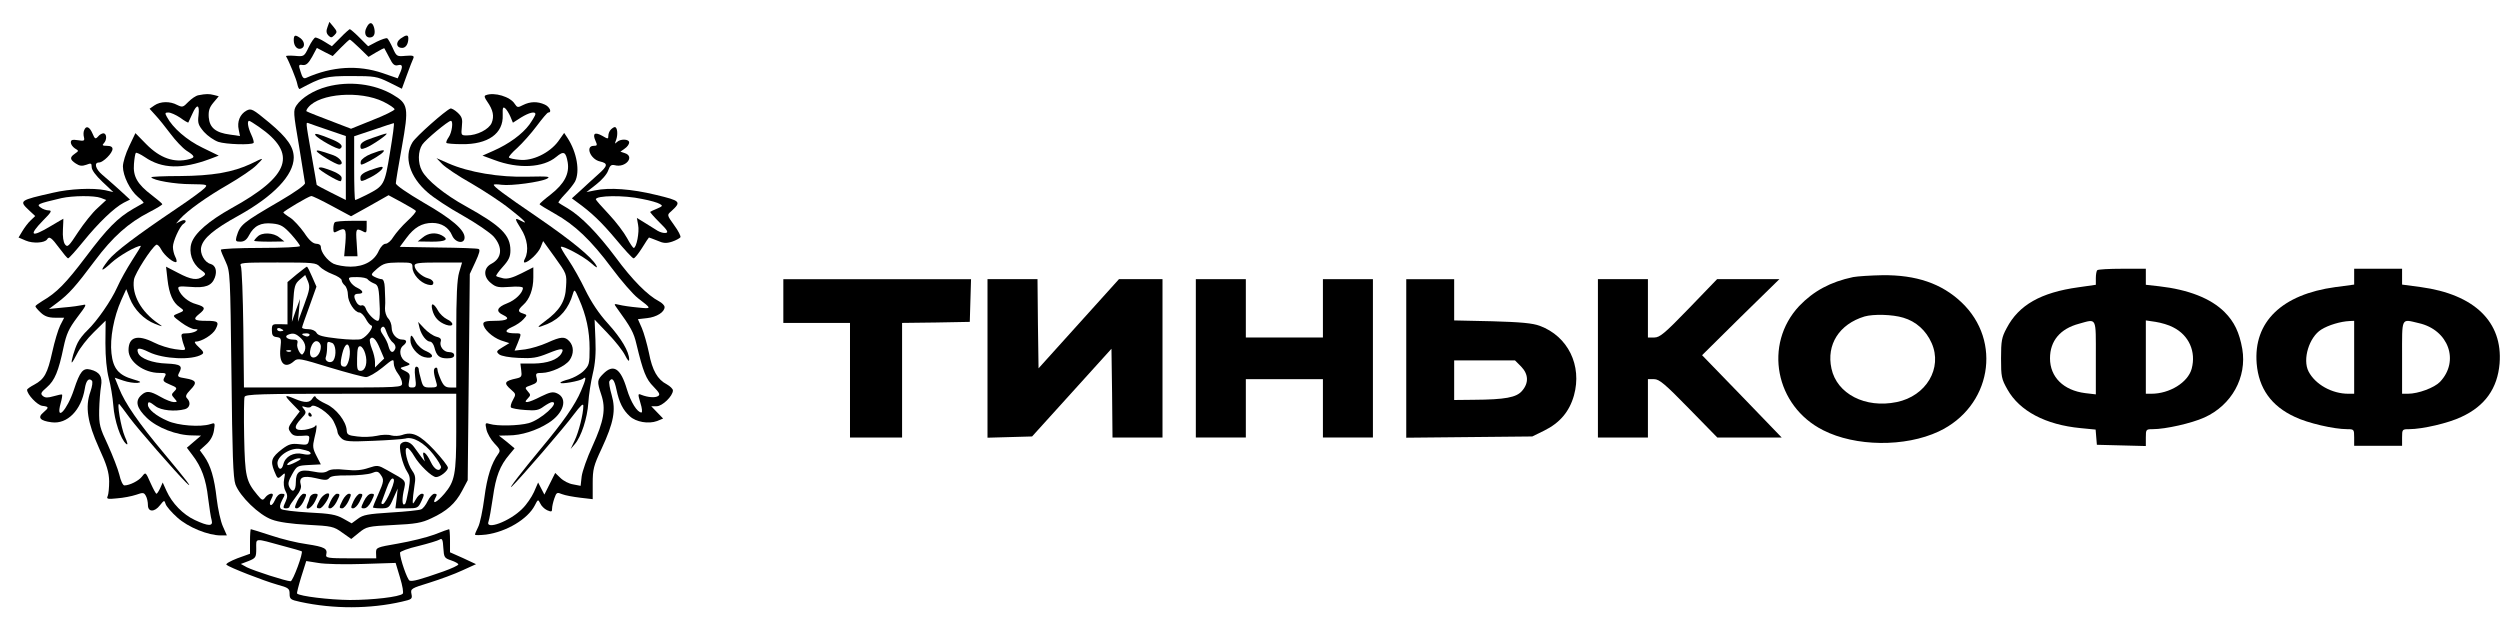 <?xml version="1.0" standalone="no"?>
<!DOCTYPE svg PUBLIC "-//W3C//DTD SVG 20010904//EN"
 "http://www.w3.org/TR/2001/REC-SVG-20010904/DTD/svg10.dtd">
<svg version="1.0" xmlns="http://www.w3.org/2000/svg"
 width="1200pt" height="298pt" viewBox="0 0 1200 298"
 preserveAspectRatio="xMidYMid meet">

<g transform="translate(0,298) scale(0.1,-0.1)"
fill="#000000" stroke="none">
<path d="M1572 2850 c-7 -18 -6 -29 4 -40 12 -12 16 -12 29 1 14 14 14 18 -4
40 l-20 24 -9 -25z"/>
<path d="M1760 2849 c-14 -25 -6 -49 14 -49 21 0 29 17 22 46 -8 29 -22 31
-36 3z"/>
<path d="M1634 2799 l-41 -41 -34 21 c-19 12 -39 21 -45 21 -5 0 -20 -21 -32
-46 -22 -46 -23 -46 -67 -42 -25 2 -44 1 -42 -2 15 -26 50 -111 54 -133 3 -15
8 -26 12 -24 106 57 124 62 246 62 114 0 124 -2 182 -30 l62 -31 24 66 c13 36
27 72 31 80 5 12 -1 15 -37 12 -42 -4 -44 -3 -62 38 -10 22 -22 43 -26 46 -5
3 -27 -5 -50 -16 l-42 -22 -41 41 c-23 23 -44 41 -47 41 -2 0 -23 -18 -45 -41z
m92 -50 l43 -42 37 22 c20 12 38 21 39 19 1 -2 12 -22 24 -45 16 -33 25 -40
41 -36 22 6 25 -5 9 -40 l-10 -23 -72 25 c-118 40 -242 33 -368 -23 -12 -5
-18 2 -26 29 -11 34 -10 36 10 33 16 -2 27 7 45 39 l23 43 38 -20 38 -19 39
40 c21 21 40 39 43 39 3 0 24 -19 47 -41z"/>
<path d="M1410 2787 c0 -28 17 -47 36 -40 19 7 17 33 -3 49 -26 19 -33 17 -33
-9z"/>
<path d="M1923 2795 c-25 -18 -21 -45 7 -45 18 0 30 19 30 46 0 18 -10 18 -37
-1z"/>
<path d="M1570 2564 c-64 -17 -122 -53 -147 -90 -16 -25 -15 -34 12 -193 15
-91 28 -173 29 -180 1 -9 -49 -44 -119 -85 -185 -108 -192 -114 -210 -173 -5
-20 -3 -23 19 -23 18 0 30 9 41 30 24 46 57 63 113 57 40 -4 53 -12 90 -52 23
-26 42 -51 42 -56 0 -5 -84 -9 -190 -9 -104 0 -190 -4 -190 -9 0 -5 10 -30 23
-57 22 -48 22 -58 28 -539 4 -385 8 -499 19 -530 21 -57 113 -147 175 -169 31
-12 95 -21 172 -25 115 -6 125 -8 165 -37 l44 -31 37 30 c36 29 42 31 165 37
106 5 136 10 182 32 74 34 116 71 148 132 l27 51 5 495 5 495 27 58 c19 41 24
59 15 62 -7 3 -94 6 -195 7 l-183 3 32 43 c37 50 74 72 124 72 45 0 79 -22 95
-60 15 -36 60 -43 60 -10 0 37 -62 90 -196 167 -80 47 -134 84 -134 93 0 8 13
87 29 175 34 190 31 207 -44 251 -89 52 -209 66 -315 38z m270 -72 c30 -15 54
-31 54 -37 -1 -5 -48 -29 -105 -51 l-104 -42 -60 23 c-90 34 -150 58 -154 61
-2 2 2 11 9 19 55 67 249 81 360 27z m-262 -137 l82 -28 0 -154 0 -153 -70 35
c-38 19 -70 36 -70 38 0 1 -11 67 -25 145 -29 167 -28 155 -12 150 6 -3 49
-17 95 -33z m294 -107 c-26 -158 -28 -160 -114 -204 -26 -13 -50 -24 -53 -24
-3 0 -5 69 -5 153 l0 153 93 31 c50 17 94 32 97 32 4 1 -5 -63 -18 -141z
m-278 -257 l91 -49 90 50 90 51 63 -34 c35 -19 65 -37 68 -41 3 -4 -16 -26
-41 -49 -25 -23 -54 -57 -66 -75 -11 -19 -28 -34 -38 -34 -10 0 -23 -14 -32
-32 -21 -50 -71 -78 -136 -78 -30 0 -67 7 -82 14 -31 16 -61 56 -61 81 0 9 -9
15 -22 15 -16 1 -34 16 -58 53 -20 28 -50 61 -67 72 -18 11 -32 22 -33 25 0 6
121 78 134 79 5 1 50 -21 100 -48z m-59 -291 c9 -10 37 -27 61 -36 24 -9 44
-22 44 -29 0 -7 7 -18 15 -25 8 -7 15 -27 15 -45 0 -35 33 -85 55 -85 8 0 21
-13 30 -29 8 -16 20 -31 27 -33 15 -5 -19 -53 -47 -65 -11 -5 -60 -4 -113 2
-71 8 -96 14 -103 28 -6 10 -22 17 -39 17 -17 0 -30 3 -30 8 0 4 16 49 35 101
l34 95 -21 48 c-11 26 -22 48 -25 48 -2 0 -24 -17 -49 -37 l-44 -37 0 -102 0
-101 -37 1 c-36 1 -38 -1 -38 -29 0 -24 5 -31 23 -33 22 -3 23 -7 18 -54 -8
-73 22 -101 66 -61 17 15 28 13 171 -31 83 -25 162 -46 174 -46 12 0 47 20 78
45 52 43 55 44 55 21 0 -13 9 -35 20 -49 11 -14 20 -35 20 -46 0 -21 -1 -21
-379 -21 l-380 0 -3 283 c-2 155 -7 290 -12 300 -8 16 4 17 176 17 171 0 186
-1 203 -20z m445 -4 c0 -32 37 -73 73 -82 20 -5 27 -2 27 9 0 8 -11 18 -25 21
-31 8 -65 40 -65 61 0 12 19 15 114 15 l114 0 -14 -47 c-10 -34 -14 -111 -14
-300 l0 -253 -28 0 c-23 0 -32 7 -45 35 -9 20 -17 43 -17 51 0 8 -5 12 -11 8
-10 -6 -8 -26 7 -76 4 -15 -1 -18 -30 -18 -32 0 -36 3 -45 38 -6 20 -11 43
-11 50 0 6 -5 12 -11 12 -8 0 -10 -16 -6 -50 6 -46 4 -50 -15 -50 -18 0 -19 4
-14 33 6 30 3 35 -21 47 -20 9 -24 14 -13 17 44 13 44 14 20 26 -30 15 -38 58
-16 77 22 17 20 30 -3 30 -27 0 -51 27 -51 57 0 15 -7 35 -17 45 -9 10 -16 32
-15 48 1 17 2 37 1 45 0 8 -1 33 -2 55 -1 26 -7 40 -15 40 -7 0 -22 5 -34 11
-19 10 -19 12 13 40 30 25 42 28 102 29 65 0 67 -1 67 -24z m-520 -179 l-30
-82 5 55 5 55 -20 -55 -19 -55 6 90 c5 82 8 92 32 113 l26 22 13 -30 c11 -27
9 -40 -18 -113z m305 122 c4 -5 17 -14 29 -19 23 -8 25 -19 29 -122 1 -40 -2
-58 -10 -58 -15 0 -51 37 -58 61 -4 10 -12 16 -20 13 -7 -3 -18 4 -24 15 -16
29 -13 41 9 41 27 0 25 14 -4 28 -14 6 -30 20 -36 32 -10 19 -8 20 34 20 25 0
48 -5 51 -11z m121 -303 c10 -8 15 -20 11 -30 -10 -24 -24 -19 -32 11 -3 15
-15 39 -25 53 -14 20 -16 30 -8 38 9 9 15 3 24 -24 7 -19 20 -41 30 -48z
m-526 58 c0 -2 -7 -4 -15 -4 -8 0 -15 4 -15 10 0 5 7 7 15 4 8 -4 15 -8 15
-10z m86 -39 c23 -23 26 -54 7 -75 -9 -10 -31 32 -26 50 4 16 0 20 -20 20 -28
0 -44 15 -25 23 26 11 39 6 64 -18z m39 15 c-3 -5 -12 -7 -20 -3 -21 7 -19 13
6 13 11 0 18 -4 14 -10z m339 -64 l20 -47 -22 -21 -22 -22 0 27 c0 15 -7 44
-15 63 -8 20 -12 40 -9 46 11 18 29 1 48 -46z m-284 10 c0 -31 -22 -58 -41
-51 -25 9 -3 84 23 77 10 -2 18 -13 18 -26z m54 18 c18 -7 22 -59 7 -83 -12
-19 -45 -6 -37 15 3 9 6 29 6 45 0 31 1 32 24 23z m84 -28 c6 -32 -8 -86 -23
-86 -22 0 -24 11 -12 63 11 46 29 58 35 23z m75 -23 c13 -42 2 -83 -22 -83
-16 0 -18 8 -17 60 1 47 4 60 16 58 8 -2 18 -17 23 -35z m-356 11 c-3 -3 -12
-4 -19 -1 -8 3 -5 6 6 6 11 1 17 -2 13 -5z m793 -385 c0 -204 -7 -240 -57
-299 -37 -43 -61 -54 -43 -20 9 16 8 20 -5 20 -8 0 -23 -16 -32 -35 -9 -19
-23 -37 -32 -40 -9 -4 -74 -11 -145 -15 -109 -7 -133 -11 -158 -30 l-30 -22
-41 23 c-34 19 -62 24 -164 29 -68 4 -128 11 -134 17 -8 8 -6 20 5 42 16 29
16 31 -3 31 -11 0 -23 -11 -31 -30 -7 -16 -16 -27 -21 -24 -5 3 -5 13 1 24 5
10 10 21 10 24 0 13 -24 5 -36 -11 -13 -17 -16 -16 -39 12 -54 65 -59 88 -63
278 -2 98 -1 184 2 192 5 13 74 15 511 15 l505 0 0 -181z"/>
<path d="M1514 2331 c11 -17 108 -71 118 -65 18 11 6 26 -34 43 -67 28 -92 35
-84 22z"/>
<path d="M1520 2255 c0 -9 92 -65 108 -65 27 0 6 33 -28 45 -66 23 -80 26 -80
20z"/>
<path d="M1530 2172 c0 -8 90 -62 104 -62 3 0 6 7 6 16 0 14 -31 31 -87 48
-13 4 -23 3 -23 -2z"/>
<path d="M1788 2318 c-43 -14 -58 -25 -58 -39 0 -16 4 -17 27 -8 29 11 113 69
97 68 -5 0 -35 -10 -66 -21z"/>
<path d="M1780 2241 c-25 -10 -46 -26 -48 -35 -2 -9 -1 -16 3 -16 10 0 69 32
94 51 30 24 10 23 -49 0z"/>
<path d="M1773 2162 c-29 -11 -43 -22 -43 -34 0 -22 2 -22 49 1 43 22 73 52
50 50 -8 -1 -33 -9 -56 -17z"/>
<path d="M1607 1913 c-4 -3 -7 -17 -7 -30 0 -20 3 -22 19 -13 39 20 44 13 39
-55 l-6 -65 32 0 32 0 -4 65 c-5 68 -3 71 29 55 17 -10 19 -7 19 20 l0 30 -73
0 c-41 0 -77 -3 -80 -7z"/>
<path d="M2075 1493 c9 -36 30 -59 66 -72 38 -13 41 10 4 27 -14 7 -34 25 -43
42 -21 37 -36 39 -27 3z"/>
<path d="M2014 1405 c9 -34 33 -65 51 -65 7 0 16 -12 20 -27 10 -41 24 -53 61
-53 24 0 34 5 34 15 0 9 -9 15 -25 15 -26 0 -48 29 -39 53 3 10 -4 17 -22 21
-15 4 -41 22 -57 39 l-30 32 7 -30z"/>
<path d="M1970 1346 c0 -31 34 -72 66 -80 44 -11 52 10 11 28 -21 8 -42 27
-52 45 -19 37 -25 39 -25 7z"/>
<path d="M1402 1043 l37 -38 -30 -39 c-26 -36 -28 -42 -15 -60 11 -17 23 -20
54 -18 37 3 39 2 35 -21 -4 -22 -9 -24 -48 -19 -36 4 -49 0 -80 -23 -52 -40
-58 -57 -39 -105 16 -39 17 -40 35 -24 18 17 19 16 13 -15 -4 -19 -2 -42 6
-57 10 -18 11 -29 2 -49 -15 -33 -15 -35 3 -35 8 0 15 4 15 9 0 4 14 25 30 46
20 25 28 45 24 57 -11 37 10 47 71 33 45 -11 56 -11 66 1 7 9 35 13 92 12 45
0 95 5 111 11 24 10 31 9 42 -6 18 -25 18 -32 -11 -97 -14 -31 -25 -59 -25
-61 0 -3 17 -5 39 -5 36 0 40 3 59 48 l21 47 -5 -47 -6 -48 54 0 c52 0 55 1
71 35 14 30 14 35 2 35 -8 0 -21 -12 -29 -27 -13 -23 -15 -25 -15 -8 0 11 4
42 8 70 7 41 5 54 -10 75 -24 33 -42 110 -25 110 7 0 22 -18 34 -39 24 -42 85
-101 105 -101 20 0 57 30 57 45 0 8 -30 46 -66 85 -69 73 -105 90 -154 72 -14
-5 -37 -6 -52 -2 -14 5 -46 4 -70 -2 -24 -5 -65 -7 -93 -3 -45 5 -50 9 -51 31
-3 42 -51 104 -99 125 -24 11 -46 25 -49 32 -3 8 -8 7 -16 -5 -13 -22 -36 -23
-83 -3 -53 22 -55 19 -15 -22z m199 -85 c10 -20 19 -43 19 -51 0 -8 9 -22 19
-31 16 -15 36 -17 152 -12 74 3 143 8 155 11 35 11 90 -20 133 -75 23 -29 40
-58 38 -64 -8 -23 -32 -10 -49 26 -21 45 -44 62 -35 27 l6 -24 -17 22 c-9 12
-25 34 -35 48 -19 26 -46 32 -63 15 -13 -13 7 -100 32 -137 13 -21 14 -34 5
-85 -6 -34 -13 -63 -16 -66 -13 -14 -17 12 -8 58 12 57 18 49 -78 103 -44 25
-47 25 -90 11 -32 -11 -62 -14 -110 -9 -46 5 -73 3 -86 -6 -15 -9 -33 -10 -72
-2 -62 12 -81 0 -81 -52 0 -41 -15 -53 -30 -25 -9 17 -7 29 12 63 23 41 25 42
81 45 l57 3 -21 41 c-18 35 -19 46 -10 84 13 50 14 74 3 58 -4 -6 -26 -13 -49
-17 -52 -6 -57 12 -16 55 23 24 24 29 12 44 -12 15 -12 16 8 10 12 -4 24 -2
27 3 12 18 87 -32 107 -71z m-119 -144 c21 -13 4 -21 -29 -13 -44 10 -84 -12
-93 -50 -7 -29 -24 -28 -28 2 -5 36 62 80 108 72 19 -4 38 -9 42 -11z m-62
-52 c-19 -10 -37 -16 -40 -14 -9 7 34 32 54 32 16 0 12 -5 -14 -18z m455 -140
c-13 -31 -29 -58 -36 -61 -7 -2 -10 2 -7 10 3 8 14 37 24 65 11 31 23 50 30
47 9 -3 6 -20 -11 -61z"/>
<path d="M1480 990 c0 -5 5 -10 11 -10 5 0 7 5 4 10 -3 6 -8 10 -11 10 -2 0
-4 -4 -4 -10z"/>
<path d="M1427 575 c-14 -30 -14 -35 -2 -35 8 0 21 13 30 30 18 36 19 40 2 40
-7 0 -21 -16 -30 -35z"/>
<path d="M1487 593 c-2 -10 -8 -26 -12 -35 -14 -35 21 -19 38 17 16 33 16 35
-2 35 -10 0 -21 -8 -24 -17z"/>
<path d="M1535 580 c-19 -36 -19 -40 0 -40 12 0 45 47 45 65 0 17 -32 0 -45
-25z"/>
<path d="M1587 575 c-14 -30 -14 -35 -2 -35 8 0 21 13 30 30 18 36 19 40 2 40
-7 0 -21 -16 -30 -35z"/>
<path d="M1645 580 c-18 -36 -19 -40 -2 -40 7 0 21 16 30 35 14 30 14 35 2 35
-8 0 -21 -13 -30 -30z"/>
<path d="M1697 575 c-14 -30 -14 -35 -2 -35 8 0 21 13 30 30 18 36 19 40 2 40
-7 0 -21 -16 -30 -35z"/>
<path d="M1747 575 c-16 -33 -16 -35 1 -35 11 0 25 14 35 35 16 33 16 35 -1
35 -11 0 -25 -14 -35 -35z"/>
<path d="M953 2523 c-13 -2 -34 -17 -49 -32 -25 -26 -28 -27 -53 -15 -35 19
-81 18 -110 -2 l-23 -16 29 -32 c16 -17 48 -57 72 -89 23 -31 57 -67 76 -80
41 -26 43 -33 13 -41 -72 -19 -140 5 -206 72 l-52 53 -30 -63 c-17 -35 -30
-78 -30 -97 0 -45 34 -114 72 -146 17 -14 29 -27 27 -29 -2 -1 -24 -14 -49
-28 -76 -44 -125 -94 -228 -231 -96 -127 -140 -172 -209 -212 -18 -11 -33 -22
-33 -25 0 -4 11 -17 26 -31 18 -17 37 -24 68 -24 l44 0 -19 -37 c-10 -20 -27
-77 -38 -127 -23 -104 -38 -131 -86 -157 -19 -10 -35 -21 -35 -25 0 -22 49
-74 73 -77 33 -4 33 -8 5 -32 -29 -24 -16 -40 40 -47 75 -10 142 58 159 161 6
39 19 54 34 39 5 -5 2 -27 -7 -53 -26 -73 -14 -148 41 -270 38 -82 48 -117 49
-160 0 -30 -3 -62 -7 -71 -7 -14 -1 -16 45 -11 29 2 70 10 91 17 34 12 38 11
47 -5 6 -10 10 -30 10 -44 0 -35 32 -35 58 -1 20 25 21 25 27 6 3 -11 29 -41
56 -65 52 -47 148 -86 209 -86 l29 0 -19 43 c-11 24 -24 84 -30 134 -11 99
-29 159 -60 203 l-21 29 31 28 c20 18 33 41 37 67 6 37 5 38 -18 30 -47 -15
-155 -7 -205 16 -54 23 -94 56 -94 77 0 18 7 16 37 -7 26 -20 92 -27 141 -14
24 7 29 33 10 52 -9 9 -6 18 16 41 34 35 29 46 -24 55 -37 6 -40 8 -30 27 18
33 7 41 -60 44 -67 2 -127 24 -137 51 -10 26 5 27 52 4 70 -34 208 -40 254
-11 11 7 8 14 -15 35 -16 14 -23 26 -16 26 30 0 84 34 97 60 18 35 12 40 -45
40 -58 0 -66 7 -35 32 34 27 31 35 -13 48 -38 10 -74 40 -85 71 -5 15 2 16 57
12 72 -6 102 5 117 44 12 32 4 59 -20 66 -29 7 -53 51 -45 82 10 42 61 85 179
150 169 94 264 194 265 278 0 51 -30 95 -117 168 -81 67 -87 70 -110 58 -31
-17 -46 -53 -37 -92 l6 -30 -48 7 c-69 9 -98 33 -102 83 -2 31 3 47 22 70 l26
31 -23 6 c-23 6 -38 6 -74 -1z m0 -96 c-5 -38 -1 -48 26 -80 18 -20 49 -41 69
-48 36 -12 159 -16 169 -5 3 3 -2 21 -11 40 -16 34 -21 66 -10 66 3 0 24 -13
47 -29 186 -129 150 -235 -133 -391 -107 -60 -175 -118 -191 -167 -14 -44 3
-97 42 -126 28 -20 29 -23 13 -34 -27 -20 -57 -16 -119 17 l-58 30 7 -62 c8
-70 26 -110 58 -132 24 -17 24 -18 -11 -32 -24 -10 -24 -10 19 -42 24 -18 53
-32 64 -32 17 0 18 -2 6 -10 -8 -5 -28 -10 -44 -10 -24 0 -28 -3 -23 -22 2
-13 8 -32 12 -42 8 -18 5 -19 -45 -12 -29 4 -74 18 -101 32 -80 40 -122 27
-122 -37 0 -55 73 -109 148 -109 33 0 35 -2 25 -20 -10 -18 -7 -22 26 -36 34
-14 36 -17 21 -32 -15 -15 -15 -17 0 -34 15 -17 15 -18 -3 -18 -10 0 -39 11
-63 25 -51 29 -68 31 -93 8 -31 -28 -22 -62 27 -109 49 -47 143 -84 219 -84
l41 -1 -34 -29 -34 -29 27 -36 c43 -56 65 -115 75 -206 6 -46 13 -94 17 -106
8 -30 -15 -30 -81 1 -56 26 -109 80 -136 140 l-18 40 -12 -27 c-7 -15 -15 -27
-18 -27 -3 0 -16 24 -29 53 -23 52 -23 52 -40 30 -16 -21 -60 -43 -85 -43 -7
0 -18 23 -24 51 -7 28 -32 92 -55 143 -39 83 -43 97 -42 166 1 41 5 93 9 116
8 46 -7 69 -51 80 -35 9 -50 -8 -79 -96 -33 -100 -89 -158 -64 -66 6 21 9 40
7 42 -2 2 -20 -2 -41 -8 -28 -8 -40 -8 -51 1 -13 11 -10 17 19 42 38 33 56 77
80 192 14 65 25 89 66 144 43 56 47 65 27 59 -13 -3 -54 -9 -93 -12 l-70 -7
40 30 c56 42 88 78 180 201 86 115 161 182 262 234 35 18 63 35 62 38 0 3 -23
22 -50 43 -70 53 -91 90 -86 150 2 26 6 50 9 53 3 3 22 -6 43 -20 83 -57 179
-59 313 -9 l42 16 -78 38 c-75 36 -143 95 -171 148 -10 18 -9 21 7 21 11 0 36
-11 57 -25 20 -15 38 -25 39 -23 1 2 9 20 19 41 22 50 36 47 30 -6z"/>
<path d="M1205 2194 c-87 -41 -186 -58 -341 -59 -78 0 -140 -3 -138 -6 9 -15
114 -33 191 -33 78 -1 81 -2 65 -19 -9 -10 -70 -55 -136 -99 -194 -131 -293
-206 -326 -247 -43 -55 -37 -60 15 -12 36 33 119 81 141 81 2 0 -17 -32 -42
-70 -25 -39 -57 -96 -71 -128 -30 -67 -98 -164 -143 -207 -17 -16 -39 -43 -47
-60 -15 -29 -34 -95 -28 -95 2 0 14 20 26 44 12 24 47 70 79 101 l57 56 -1
-108 c0 -70 6 -129 16 -168 9 -33 19 -92 22 -132 5 -71 35 -162 62 -184 9 -7
7 5 -7 36 -18 42 -40 167 -26 155 3 -3 25 -32 49 -65 40 -54 220 -260 270
-310 41 -40 4 9 -104 138 -124 148 -188 241 -217 314 l-20 50 41 -14 c23 -8
53 -12 67 -11 22 3 19 6 -19 17 -71 20 -97 52 -105 125 -8 72 11 174 47 255
l24 53 17 -44 c21 -54 68 -102 122 -123 38 -15 39 -14 15 2 -83 57 -128 138
-117 211 5 30 83 152 107 167 5 3 16 -7 24 -23 15 -29 63 -68 73 -59 2 3 0 14
-6 25 -6 12 -11 32 -11 47 0 27 33 99 50 110 21 13 10 25 -12 14 l-23 -12 20
23 c35 39 127 105 230 164 55 32 116 73 135 92 40 40 40 40 -25 8z"/>
<path d="M2332 2523 c-9 -3 -7 -11 7 -31 28 -40 34 -70 21 -102 -13 -31 -70
-60 -119 -60 -28 0 -28 1 -24 43 4 35 1 46 -20 66 -14 13 -30 22 -35 20 -25
-10 -165 -134 -182 -162 -43 -70 -14 -166 73 -241 28 -25 104 -75 169 -111 65
-37 131 -82 148 -101 44 -51 40 -103 -11 -130 -39 -20 -40 -64 -1 -94 23 -19
36 -21 90 -17 34 3 62 1 62 -5 0 -23 -36 -59 -76 -74 -49 -19 -56 -39 -19 -56
37 -17 20 -28 -41 -28 -40 0 -54 -4 -54 -14 0 -25 43 -65 85 -80 l40 -13 -33
-20 c-30 -18 -31 -21 -16 -34 10 -8 48 -15 94 -17 65 -3 87 0 141 22 66 27 80
26 63 -2 -18 -29 -67 -46 -132 -47 l-64 0 4 -33 c4 -28 1 -33 -21 -38 -61 -13
-65 -22 -27 -55 23 -20 23 -22 8 -49 -9 -16 -13 -32 -9 -36 4 -4 35 -10 68
-12 51 -4 65 -1 89 17 16 11 34 21 40 21 40 0 -54 -85 -112 -101 -48 -13 -152
-15 -187 -4 -22 7 -23 5 -16 -27 4 -18 21 -48 38 -66 27 -28 30 -35 19 -50
-33 -45 -54 -110 -67 -211 -8 -61 -21 -124 -30 -141 -8 -16 -15 -32 -15 -36 0
-4 24 -3 53 0 97 13 200 74 234 140 15 30 16 30 26 10 5 -12 20 -27 33 -33 21
-9 24 -8 24 8 0 10 5 32 11 49 10 29 13 30 37 20 15 -6 54 -13 87 -17 l60 -7
0 76 c0 67 4 84 43 167 58 125 69 184 48 257 -9 31 -14 61 -11 66 13 21 24 8
34 -40 13 -62 31 -98 64 -128 30 -28 90 -38 131 -23 l29 12 -28 29 -29 30 26
0 c27 0 78 49 78 76 0 7 -13 20 -29 29 -45 23 -70 67 -86 151 -9 42 -24 96
-34 119 l-19 43 44 5 c46 5 84 29 84 53 0 8 -12 20 -27 28 -54 28 -128 102
-208 211 -87 116 -164 195 -230 235 -22 13 -42 25 -44 27 -3 2 11 20 31 41 20
20 41 48 48 60 25 49 9 141 -36 210 l-16 24 -29 -41 c-42 -56 -124 -95 -185
-88 -25 2 -48 7 -51 11 -3 3 15 24 40 46 25 23 67 70 93 105 27 36 51 65 56
65 19 0 6 28 -17 38 -35 16 -70 15 -104 -2 -25 -13 -28 -13 -40 5 -21 35 -99
58 -139 42z m118 -103 l12 -29 39 25 c39 24 69 31 69 16 0 -5 -13 -27 -29 -50
-34 -46 -98 -93 -173 -126 l-52 -23 57 -21 c116 -44 235 -37 297 15 36 30 46
25 55 -26 9 -55 -16 -103 -81 -154 -30 -23 -54 -44 -54 -47 0 -3 33 -23 72
-45 97 -54 175 -128 274 -261 46 -62 103 -127 126 -145 68 -52 68 -52 0 -45
-34 3 -75 9 -90 13 -25 6 -26 5 -12 -14 69 -95 82 -119 95 -175 32 -133 46
-168 82 -204 28 -29 33 -38 22 -45 -14 -9 -48 -7 -81 6 -16 7 -17 4 -4 -39 8
-25 10 -46 5 -46 -20 0 -51 49 -70 112 -30 101 -65 123 -114 73 -29 -29 -30
-36 -9 -99 23 -68 13 -126 -42 -247 -26 -56 -49 -122 -52 -146 l-5 -45 -36 7
c-20 3 -47 17 -61 31 l-25 24 -26 -52 -26 -52 -15 29 -15 29 -20 -46 c-11 -24
-36 -61 -56 -80 -60 -61 -180 -105 -162 -61 4 10 13 62 21 116 14 101 34 152
79 205 l25 30 -37 31 -38 30 46 1 c61 0 134 23 192 60 74 47 94 118 41 142
-20 9 -34 6 -77 -15 -62 -32 -90 -36 -64 -10 15 16 15 18 0 35 -15 17 -14 19
16 29 27 10 32 15 27 35 -6 22 -3 24 26 24 43 1 111 32 132 61 21 30 21 67 -1
91 -22 24 -40 23 -106 -7 -31 -14 -78 -28 -106 -32 l-51 -6 15 36 c19 47 19
47 -9 47 -52 0 -59 12 -19 30 21 9 46 26 56 38 18 20 18 20 -2 27 -27 8 -26
17 0 41 31 27 49 76 49 132 l0 49 -57 -29 c-42 -21 -66 -28 -87 -24 -16 4 -32
8 -34 11 -3 2 12 23 32 45 28 31 36 48 36 78 0 74 -45 118 -214 212 -102 56
-188 126 -211 171 -20 37 -19 94 2 125 15 23 124 114 137 114 13 0 5 -57 -10
-78 -9 -13 -14 -25 -11 -28 2 -3 36 -6 73 -6 126 -2 201 51 197 140 -1 35 1
41 12 32 7 -6 18 -24 25 -40z"/>
<path d="M2123 2192 c16 -16 78 -58 139 -92 60 -35 143 -89 184 -122 73 -57
93 -79 55 -58 -32 17 -32 12 -1 -37 32 -49 39 -107 20 -144 -6 -10 -7 -19 -2
-19 18 0 65 44 77 73 l12 30 57 -79 c56 -78 57 -80 53 -140 -3 -70 -30 -114
-100 -165 -45 -33 -43 -36 11 -14 61 26 102 75 122 145 7 23 9 22 29 -25 35
-79 51 -153 51 -238 0 -73 -2 -81 -28 -107 -16 -16 -48 -33 -70 -40 -23 -6
-42 -13 -42 -17 0 -9 94 8 108 19 18 15 15 -2 -9 -58 -28 -67 -86 -150 -194
-279 -85 -102 -163 -203 -138 -180 38 36 258 291 296 344 34 45 47 57 47 43 0
-38 -22 -126 -42 -167 l-19 -40 20 23 c31 36 60 124 65 199 2 37 12 100 21
138 12 49 16 99 13 165 l-4 96 63 -66 c35 -36 72 -83 83 -105 13 -26 20 -33
20 -20 -1 38 -37 100 -102 172 -43 47 -80 103 -108 160 -23 48 -60 114 -82
146 -22 32 -38 60 -36 62 8 8 106 -44 143 -76 28 -25 35 -28 27 -13 -21 39
-117 118 -283 232 -163 111 -209 146 -209 155 0 3 17 3 38 0 46 -6 185 13 217
29 20 11 6 12 -93 10 -134 -4 -283 21 -380 64 l-57 25 28 -29z"/>
<path d="M404 2355 c-4 -8 -4 -24 -1 -34 4 -17 0 -19 -29 -14 -27 4 -34 2 -34
-11 0 -9 9 -21 19 -28 20 -12 20 -12 0 -26 -25 -17 -24 -28 5 -47 18 -12 30
-13 50 -6 23 9 26 8 26 -11 0 -14 20 -41 52 -71 l52 -49 -39 9 c-59 12 -170 7
-250 -12 -163 -37 -165 -38 -115 -85 l29 -27 -22 -21 c-12 -11 -30 -35 -40
-52 l-18 -30 35 -15 c35 -15 91 -11 102 6 10 17 22 8 58 -41 20 -27 39 -50 43
-50 5 1 37 37 73 81 72 89 148 162 194 186 l30 15 -51 47 c-28 25 -65 58 -82
72 -33 28 -41 59 -16 59 20 0 65 45 65 65 0 10 -9 15 -27 15 -21 0 -24 3 -15
12 16 16 15 48 -2 48 -7 0 -19 -7 -26 -16 -12 -13 -15 -11 -26 15 -14 33 -31
40 -40 16z m80 -325 l26 -10 -42 -39 c-24 -21 -65 -73 -93 -115 -45 -69 -51
-75 -63 -59 -8 11 -12 38 -10 71 2 28 2 52 2 52 -1 0 -28 -16 -60 -35 -95 -57
-109 -47 -37 27 39 39 44 48 27 48 -11 0 -29 6 -39 14 -21 15 -15 18 100 45
54 12 158 13 189 1z"/>
<path d="M2932 2358 c-7 -7 -12 -20 -12 -30 0 -16 -2 -16 -29 0 -36 20 -48 11
-33 -23 10 -22 9 -25 -8 -25 -42 0 -16 -65 30 -75 40 -9 38 -21 -11 -64 -22
-20 -59 -53 -82 -75 l-42 -38 23 -17 c71 -51 118 -96 187 -178 42 -51 81 -93
86 -93 6 0 24 23 41 50 17 28 32 50 33 50 2 0 19 -7 40 -15 29 -13 43 -14 71
-5 18 6 36 16 40 21 3 5 -10 31 -30 58 -35 49 -35 49 -14 67 50 46 46 50 -75
79 -115 28 -222 36 -292 21 l-40 -8 46 36 c26 20 52 49 58 67 9 25 15 30 32
26 52 -14 98 42 48 58 l-21 7 21 15 c12 8 21 21 21 29 0 17 -41 19 -59 2 -10
-11 -11 -8 -3 12 9 27 5 60 -7 60 -4 0 -12 -5 -19 -12z m150 -333 c38 -7 76
-18 85 -24 15 -8 14 -11 -12 -22 -17 -7 -32 -14 -34 -16 -2 -1 18 -24 44 -50
38 -37 45 -49 31 -51 -9 -2 -27 3 -39 10 -12 8 -40 25 -61 38 l-39 24 6 -34
c7 -33 -8 -110 -21 -110 -4 0 -18 21 -32 47 -14 26 -53 78 -87 114 -35 37 -63
69 -63 72 0 19 135 21 222 2z"/>
<path d="M1236 1844 c-9 -8 -16 -17 -16 -20 0 -2 33 -4 73 -4 l72 1 -24 19
c-28 24 -84 26 -105 4z"/>
<path d="M2029 1840 l-24 -19 68 -1 c67 0 84 10 48 30 -30 16 -66 12 -92 -10z"/>
<path d="M10067 1683 c-4 -3 -7 -21 -7 -38 l0 -32 -84 -12 c-180 -25 -286 -85
-344 -196 -24 -44 -27 -62 -27 -145 0 -88 2 -99 31 -150 58 -103 183 -169 351
-185 l72 -7 3 -37 3 -36 118 -3 117 -3 0 41 c0 39 1 40 34 40 60 0 185 28 247
56 131 59 205 193 182 329 -14 79 -38 130 -85 177 -66 66 -174 108 -315 124
l-63 7 0 38 0 39 -113 0 c-63 0 -117 -3 -120 -7z m-7 -419 l0 -177 -51 6
c-104 13 -169 77 -169 167 0 84 49 142 139 166 87 24 81 36 81 -162z m371 145
c76 -38 111 -117 89 -199 -18 -66 -106 -120 -194 -120 l-26 0 0 176 0 176 47
-7 c26 -4 64 -15 84 -26z"/>
<path d="M11300 1652 l0 -38 -90 -12 c-257 -35 -394 -167 -378 -367 10 -119
70 -204 183 -256 62 -30 188 -59 251 -59 33 0 34 -1 34 -40 l0 -40 115 0 115
0 0 40 c0 39 1 40 34 40 63 0 189 29 251 59 113 52 173 137 183 256 16 200
-121 332 -378 367 l-90 12 0 38 0 38 -115 0 -115 0 0 -38z m0 -387 l0 -175
-28 0 c-79 0 -159 45 -191 107 -30 58 3 165 61 201 35 22 93 39 136 41 l22 1
0 -175z m310 164 c143 -32 197 -182 102 -282 -27 -28 -104 -57 -154 -57 l-28
0 0 175 c0 197 -6 184 80 164z"/>
<path d="M8895 1650 c-109 -23 -190 -67 -259 -139 -172 -184 -115 -480 115
-596 155 -79 393 -82 555 -6 251 118 307 433 109 620 -95 90 -217 132 -380
130 -55 -1 -118 -5 -140 -9z m241 -195 c61 -18 109 -61 136 -122 53 -120 -26
-254 -168 -283 -150 -31 -287 39 -313 161 -25 115 37 213 159 250 42 12 134
10 186 -6z"/>
<path d="M3760 1535 l0 -105 160 0 160 0 0 -275 0 -275 125 0 125 0 0 275 0
275 163 2 162 3 3 103 3 102 -451 0 -450 0 0 -105z"/>
<path d="M4740 1260 l0 -381 107 3 107 3 191 211 190 210 3 -213 2 -213 120 0
120 0 0 380 0 380 -104 0 -105 0 -193 -214 -193 -214 -3 214 -2 214 -120 0
-120 0 0 -380z"/>
<path d="M5740 1260 l0 -380 120 0 120 0 0 140 0 140 185 0 185 0 0 -140 0
-140 120 0 120 0 0 380 0 380 -120 0 -120 0 0 -140 0 -140 -185 0 -185 0 0
140 0 140 -120 0 -120 0 0 -380z"/>
<path d="M6750 1259 l0 -380 303 3 302 3 57 28 c75 37 121 91 143 169 40 144
-29 284 -164 334 -35 13 -91 18 -228 22 l-183 4 0 99 0 99 -115 0 -115 0 0
-381z m551 -38 c36 -37 38 -79 5 -117 -27 -32 -81 -42 -233 -43 l-93 -1 0 95
0 95 146 0 146 0 29 -29z"/>
<path d="M7670 1260 l0 -380 120 0 120 0 0 140 0 140 30 0 c24 0 51 -22 166
-140 l137 -140 155 0 154 0 -191 198 -191 197 185 183 186 182 -150 0 -149 0
-135 -140 c-116 -120 -140 -140 -166 -140 l-31 0 0 140 0 140 -120 0 -120 0 0
-380z"/>
<path d="M1200 381 l0 -59 -61 -22 c-33 -13 -57 -26 -52 -31 13 -12 176 -76
243 -95 55 -15 60 -19 60 -44 0 -26 5 -29 51 -39 160 -35 336 -34 488 1 48 11
51 13 46 37 -5 25 -2 27 86 54 51 16 122 42 158 59 l66 30 -62 29 -63 28 0 56
c0 30 -2 55 -4 55 -2 0 -34 -11 -71 -26 -38 -14 -116 -33 -174 -43 -104 -18
-106 -19 -106 -44 l1 -27 -122 0 c-111 0 -122 2 -118 18 7 29 -8 37 -93 50
-46 6 -123 25 -173 42 -50 16 -93 30 -96 30 -2 0 -4 -26 -4 -59z m966 -91 c18
-6 34 -15 34 -19 0 -5 -33 -20 -72 -34 -114 -40 -148 -49 -162 -44 -11 5 -46
105 -46 134 0 6 40 21 88 32 48 12 94 26 102 31 12 8 16 0 18 -40 3 -46 5 -49
38 -60z m-806 69 c47 -12 86 -24 88 -25 9 -6 -42 -144 -53 -144 -21 0 -176 50
-210 67 l-29 16 37 14 c35 14 37 18 37 60 0 52 -12 51 130 12z m382 -86 l157
5 21 -70 c12 -39 18 -74 13 -78 -16 -15 -142 -30 -254 -30 -98 1 -240 18 -253
31 -2 2 7 38 20 80 l24 76 57 -9 c32 -6 129 -8 215 -5z"/>
</g>
</svg>
